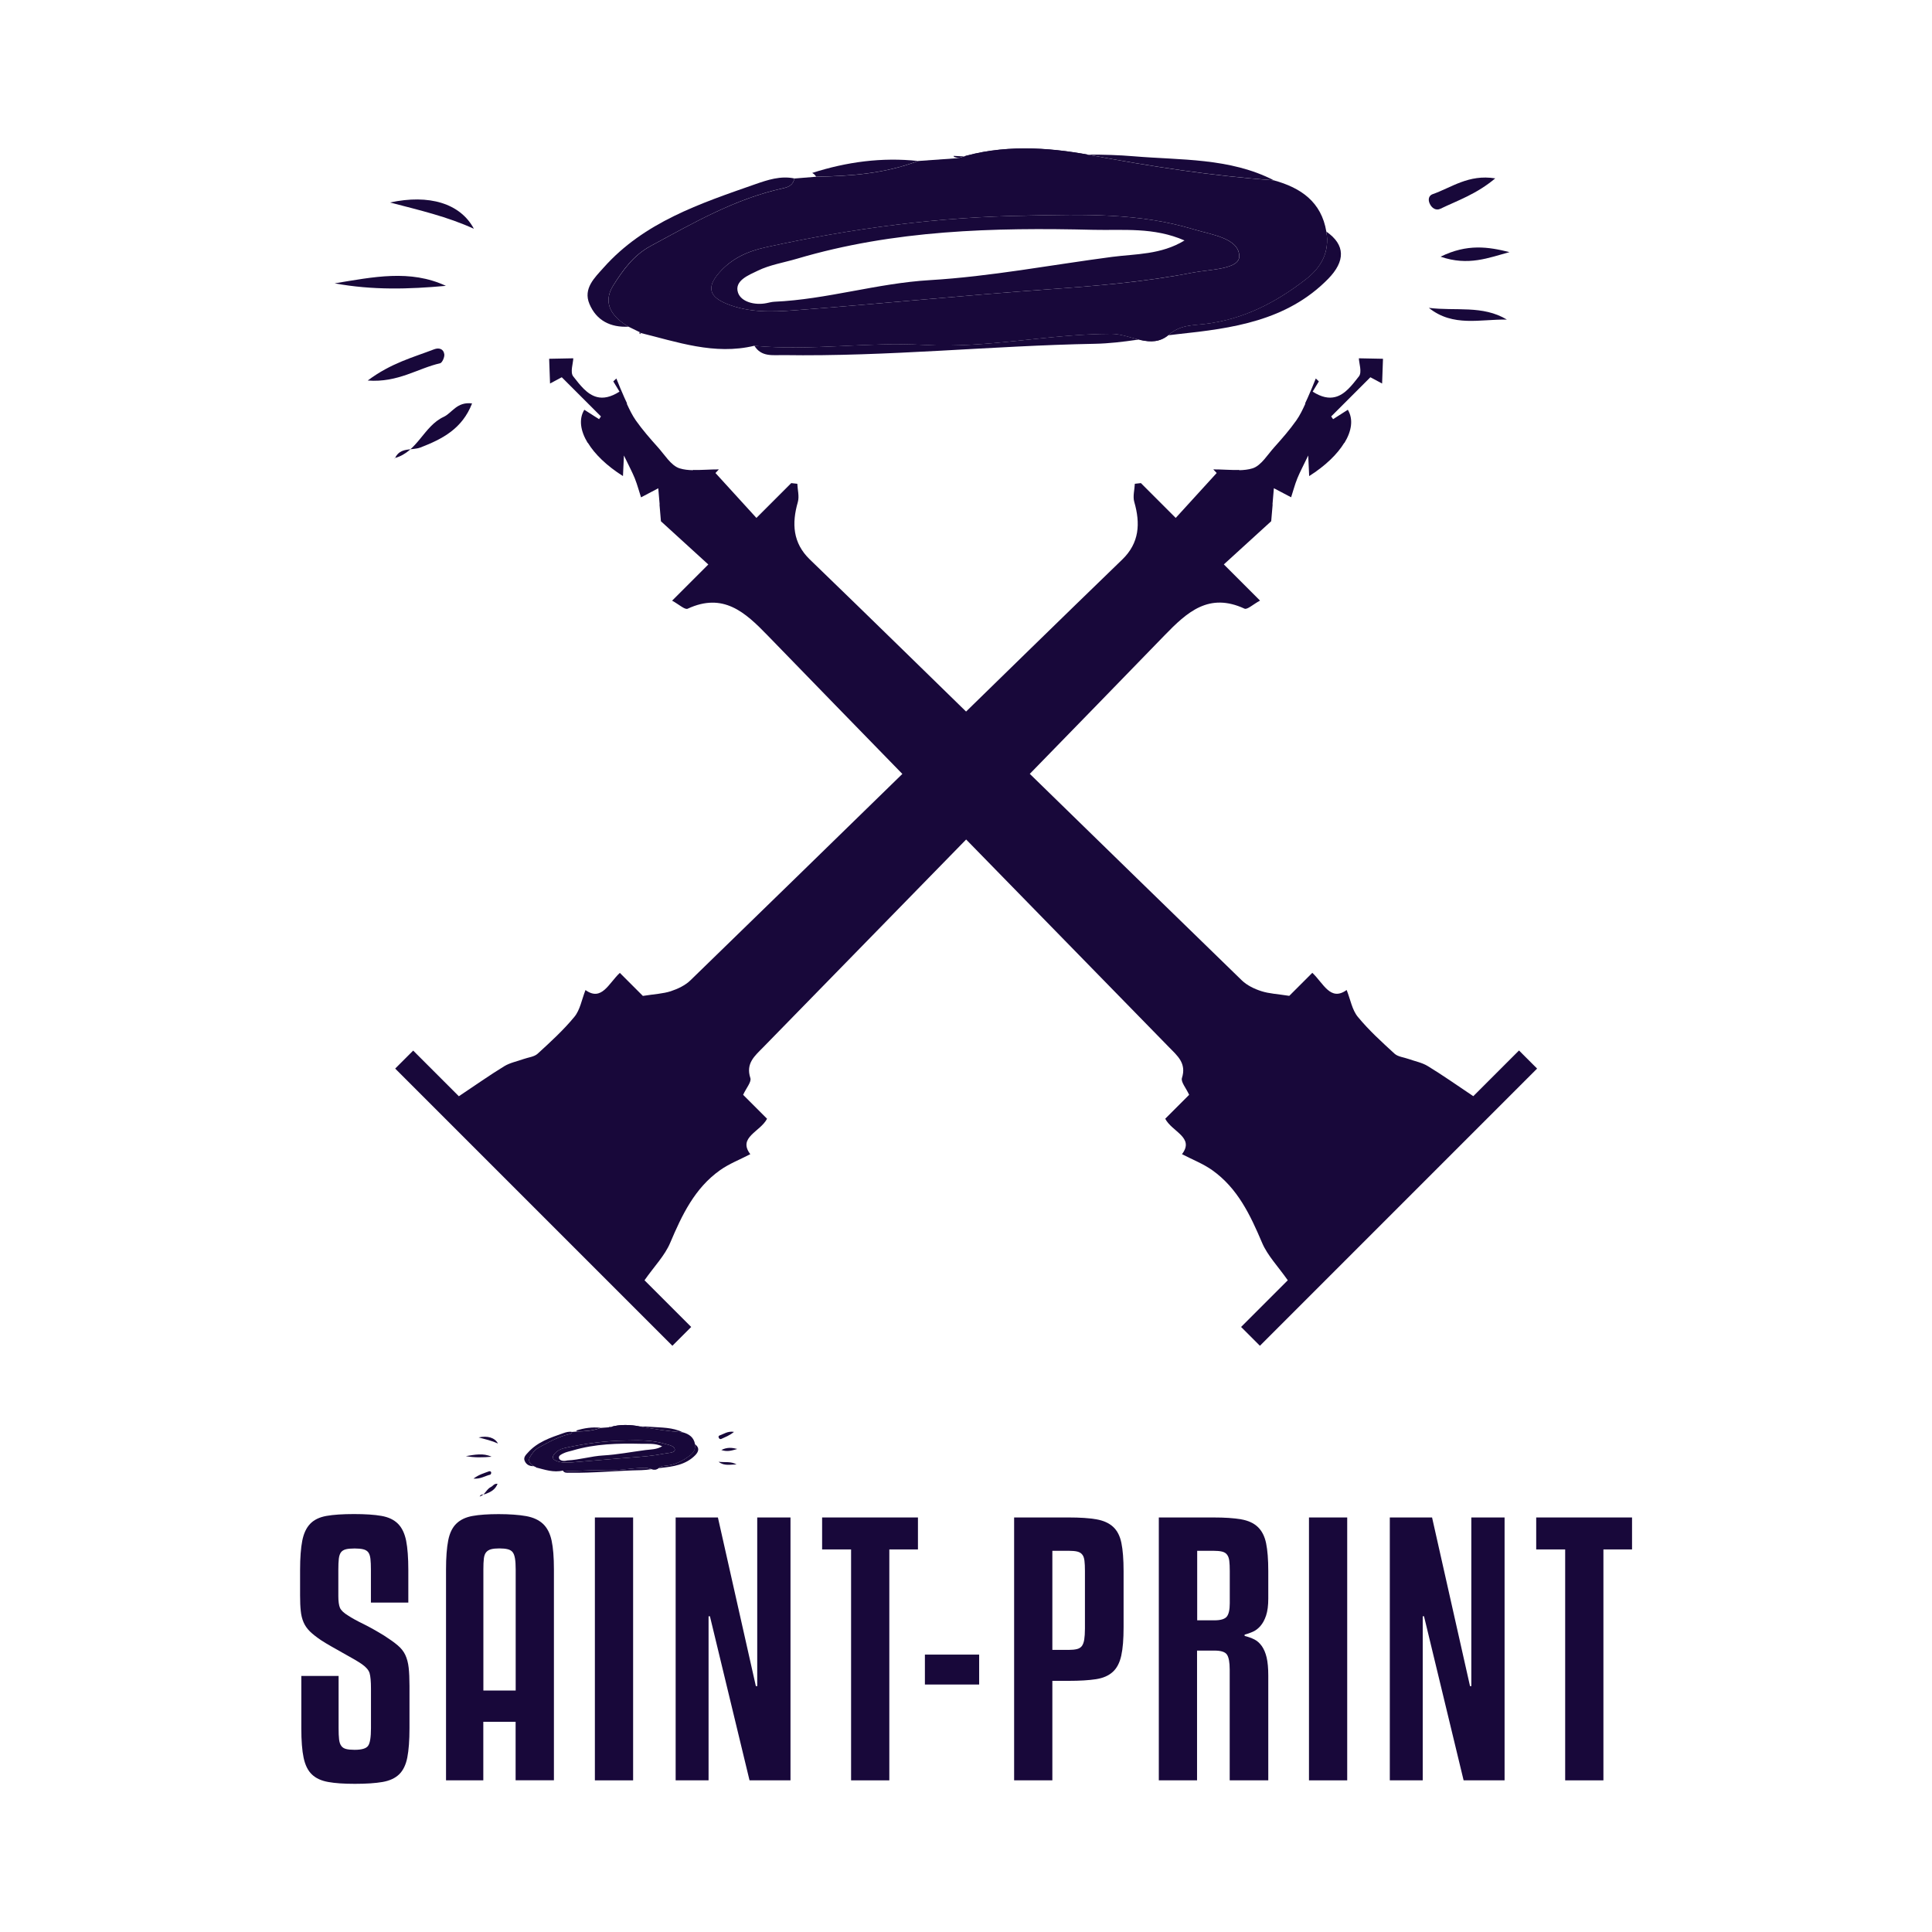 <?xml version="1.0" encoding="UTF-8"?> <svg xmlns="http://www.w3.org/2000/svg" id="_лой_1" viewBox="0 0 283.46 283.46"> <defs> <style>.cls-1{fill:#18083a;}.cls-2{fill:none;}</style> </defs> <rect class="cls-2" width="283.46" height="283.46"></rect> <g> <g> <path class="cls-1" d="M54.42,235.14v-4.78c0-.68-.02-1.24-.07-1.66-.05-.42-.16-.74-.32-.95-.16-.21-.41-.36-.73-.44-.33-.08-.75-.12-1.27-.12-.55,0-.99,.04-1.29,.12-.31,.08-.55,.23-.71,.44-.16,.21-.27,.53-.32,.95-.05,.42-.07,.98-.07,1.66v3.81c0,.78,.08,1.36,.24,1.73,.16,.37,.57,.76,1.22,1.15,.55,.36,1.29,.77,2.22,1.22,.93,.46,1.94,1.03,3.05,1.71,.81,.52,1.47,.99,1.98,1.42,.5,.42,.88,.9,1.12,1.42,.24,.52,.41,1.14,.49,1.86,.08,.72,.12,1.61,.12,2.68v6.2c0,1.79-.11,3.22-.32,4.3-.21,1.07-.61,1.9-1.2,2.47-.59,.57-1.4,.94-2.44,1.12-1.04,.18-2.39,.27-4.05,.27s-2.9-.09-3.91-.27c-1.01-.18-1.81-.54-2.39-1.1-.59-.55-.99-1.37-1.22-2.44-.23-1.07-.34-2.52-.34-4.35v-7.67h5.47v7.67c0,.68,.02,1.23,.07,1.64,.05,.41,.15,.72,.32,.95,.16,.23,.4,.38,.71,.46,.31,.08,.72,.12,1.25,.12,1.04,0,1.7-.19,1.98-.59,.28-.39,.42-1.25,.42-2.59v-5.81c0-1.04-.07-1.79-.2-2.25-.13-.45-.51-.89-1.12-1.32-.33-.23-.73-.48-1.22-.76-.49-.28-1.01-.57-1.56-.88-.55-.31-1.12-.63-1.68-.95-.57-.32-1.08-.63-1.54-.93-.68-.46-1.23-.89-1.64-1.29-.41-.41-.72-.85-.93-1.34s-.35-1.04-.41-1.66c-.07-.62-.1-1.38-.1-2.3v-3.71c0-1.79,.11-3.22,.32-4.3,.21-1.07,.6-1.9,1.17-2.49,.57-.59,1.37-.97,2.39-1.15,1.02-.18,2.37-.27,4.03-.27s3,.09,4.03,.27,1.83,.56,2.42,1.15c.59,.59,.98,1.42,1.2,2.49,.21,1.07,.32,2.51,.32,4.3v4.78h-5.47Z"></path> <path class="cls-1" d="M75.65,261.21v-8.59h-4.74v8.59h-5.47v-30.95c0-1.76,.11-3.17,.32-4.25s.61-1.9,1.2-2.47,1.37-.94,2.37-1.12c.99-.18,2.27-.27,3.83-.27s2.97,.1,4.03,.29c1.06,.19,1.89,.58,2.49,1.15,.6,.57,1.02,1.38,1.25,2.44,.23,1.06,.34,2.47,.34,4.22v30.95h-5.61Zm-2.39-34.03c-.49,0-.89,.04-1.2,.12-.31,.08-.55,.23-.73,.44-.18,.21-.29,.52-.34,.93s-.07,.94-.07,1.59v17.77h4.74v-17.77c0-.65-.03-1.18-.1-1.59-.07-.41-.18-.72-.34-.93-.16-.21-.41-.36-.73-.44-.33-.08-.73-.12-1.22-.12Z"></path> <path class="cls-1" d="M92.89,261.21h-5.61v-38.57h5.61v38.57Z"></path> <path class="cls-1" d="M109.97,261.21l-5.81-24.07h-.2v24.07h-4.83v-38.57h6.2l5.57,24.75h.2v-24.75h4.88v38.57h-6.01Z"></path> <path class="cls-1" d="M134.68,227.33h-4.2v33.88h-5.61v-33.88h-4.25v-4.69h14.06v4.69Z"></path> <path class="cls-1" d="M143.66,247.15h-7.96v-4.39h7.96v4.39Z"></path> <path class="cls-1" d="M154.4,246.61v14.6h-5.61v-38.57h8.01c1.66,0,3.01,.09,4.05,.27,1.04,.18,1.86,.55,2.46,1.1s1.01,1.34,1.22,2.37c.21,1.03,.32,2.4,.32,4.13v8.25c0,1.73-.11,3.11-.34,4.15-.23,1.04-.64,1.84-1.25,2.39-.6,.55-1.42,.91-2.47,1.07-1.04,.16-2.38,.24-4,.24h-2.39Zm0-19.09v14.55h2.39c.49,0,.89-.04,1.22-.12,.32-.08,.57-.24,.73-.46,.16-.23,.28-.55,.34-.95s.1-.93,.1-1.59v-8.45c0-.62-.02-1.12-.07-1.51-.05-.39-.15-.69-.32-.9-.16-.21-.4-.36-.71-.44s-.74-.12-1.29-.12h-2.39Z"></path> <path class="cls-1" d="M175.64,261.21h-5.62v-38.57h8.01c1.66,0,3.01,.09,4.05,.27,1.04,.18,1.86,.55,2.46,1.12s1.01,1.37,1.22,2.39c.21,1.02,.32,2.38,.32,4.08v4.05c0,1.01-.11,1.83-.32,2.47-.21,.63-.49,1.15-.83,1.54s-.72,.68-1.12,.85c-.41,.18-.81,.32-1.2,.42v.19c.52,.13,.99,.3,1.42,.51,.42,.21,.79,.54,1.1,.98s.55,1,.71,1.68c.16,.68,.24,1.56,.24,2.64v15.38h-5.66v-16.26c0-1.04-.13-1.76-.39-2.17-.26-.41-.88-.61-1.86-.61h-2.54v19.04Zm0-23.48h2.54c.91,0,1.51-.18,1.81-.54,.29-.36,.44-1.01,.44-1.95v-4.74c0-.62-.02-1.11-.07-1.49s-.15-.68-.32-.9c-.16-.23-.41-.38-.73-.46-.33-.08-.75-.12-1.27-.12h-2.39v10.2Z"></path> <path class="cls-1" d="M197.66,261.21h-5.61v-38.57h5.61v38.57Z"></path> <path class="cls-1" d="M214.74,261.21l-5.81-24.07h-.19v24.07h-4.83v-38.57h6.2l5.57,24.75h.19v-24.75h4.88v38.57h-6.01Z"></path> <path class="cls-1" d="M239.45,227.33h-4.2v33.88h-5.61v-33.88h-4.25v-4.69h14.06v4.69Z"></path> </g> <path class="cls-1" d="M222.86,154.13c-2.25,2.25-4.51,4.51-6.7,6.7-2.4-1.61-4.49-3.08-6.67-4.41-.84-.52-1.88-.71-2.83-1.05-.7-.25-1.56-.32-2.06-.78-1.88-1.72-3.78-3.45-5.39-5.41-.83-1.01-1.07-2.51-1.63-3.93-2.38,1.72-3.39-.97-5.04-2.52-1.31,1.31-2.53,2.53-3.38,3.38-1.71-.27-2.96-.32-4.1-.69-1.03-.33-2.11-.85-2.87-1.59-10.38-10.08-20.74-20.19-31.1-30.29,6.59-6.76,13.19-13.53,19.76-20.31,3.34-3.45,6.53-6.34,11.74-3.93,.4,.19,1.27-.64,2.28-1.18-1.93-1.93-3.5-3.5-5.31-5.31,2.34-2.13,4.44-4.05,6.95-6.34,.05-.63,.13-1.5,.21-2.46l-.02-.02c.06-.75,.13-1.54,.2-2.36,.77,.41,1.5,.79,2.53,1.33,.15-.46,.28-.88,.4-1.29h0c.16-.52,.32-1.02,.52-1.5,.38-.93,.86-1.82,1.59-3.34,.07,1.49,.1,2.2,.14,3.02,2.39-1.51,4.14-3.22,5.15-4.88l.02,.02c1.09-1.79,1.32-3.51,.5-4.87-.73,.46-1.44,.92-2.16,1.38-.09-.13-.19-.27-.28-.4,.57-.57,1.17-1.17,1.74-1.74,1.32-1.32,2.63-2.63,4.01-4.01,.74,.4,1.48,.8,1.72,.92,.05-1.38,.1-2.76,.13-3.63-1.16-.02-2.55-.05-3.54-.07,.02,.7,.49,2.04,.01,2.65-.99,1.26-2.03,2.67-3.49,3.03-.91,.23-1.97,.06-3.3-.79,.3-.5,.61-1,.91-1.5-.15-.14-.3-.29-.45-.43-.39,.96-.77,1.92-1.2,2.86-.12,.27-.25,.53-.37,.8l.04,.04c-.39,.85-.79,1.7-1.33,2.46-.98,1.39-2.11,2.68-3.25,3.95-.48,.54-.95,1.18-1.44,1.75h0c-.53,.61-1.09,1.13-1.74,1.33-.61,.19-1.27,.25-1.93,.27l-.04-.04c-1.24,.04-2.53-.09-3.78-.08,.17,.18,.34,.35,.5,.53-1.95,2.14-3.9,4.28-6.01,6.59-1.95-1.95-3.53-3.53-5.11-5.11-.3,.03-.6,.06-.89,.1-.04,.89-.32,1.86-.08,2.67,.91,3.16,.75,6.01-1.76,8.44-4.58,4.43-9.15,8.87-13.7,13.31-3.07,3-6.15,6-9.22,9-3.07-3-6.15-6-9.22-9-4.56-4.45-9.12-8.89-13.7-13.31-2.51-2.43-2.67-5.28-1.76-8.44,.23-.82-.04-1.78-.08-2.67-.3-.03-.6-.06-.89-.1-1.58,1.58-3.16,3.16-5.11,5.11-2.11-2.31-4.06-4.45-6.01-6.59,.17-.18,.34-.35,.5-.53-1.25-.01-2.54,.12-3.78,.08l-.04,.04c-.67-.02-1.32-.08-1.93-.27-.65-.2-1.21-.72-1.74-1.33h0c-.49-.57-.96-1.21-1.44-1.75-1.14-1.27-2.27-2.56-3.25-3.95-.53-.76-.94-1.61-1.33-2.46l.04-.04c-.12-.27-.25-.54-.37-.8-.43-.94-.81-1.9-1.2-2.86-.15,.14-.3,.29-.45,.43,.3,.5,.61,1,.91,1.5-1.33,.85-2.4,1.02-3.3,.79-1.47-.37-2.5-1.77-3.49-3.03-.48-.6,0-1.95,.01-2.65-.98,.02-2.38,.05-3.54,.07,.03,.88,.08,2.25,.13,3.63,.24-.13,.98-.53,1.72-.92,1.38,1.38,2.69,2.69,4.01,4.01,.57,.57,1.17,1.17,1.74,1.74-.09,.13-.19,.27-.28,.4-.72-.46-1.43-.91-2.16-1.38-.83,1.35-.59,3.08,.5,4.87l.02-.02c1.01,1.66,2.76,3.37,5.15,4.88,.04-.83,.07-1.54,.14-3.02,.73,1.52,1.21,2.41,1.59,3.34,.19,.48,.36,.98,.52,1.51h0c.13,.41,.25,.83,.4,1.29,1.03-.54,1.76-.93,2.53-1.33,.07,.82,.14,1.61,.2,2.36l-.02,.02c.08,.96,.16,1.83,.21,2.46,2.51,2.29,4.62,4.21,6.95,6.34-1.81,1.81-3.37,3.37-5.31,5.31,1.01,.55,1.88,1.37,2.28,1.18,5.21-2.41,8.4,.48,11.74,3.93,6.57,6.78,13.17,13.54,19.76,20.31-10.36,10.11-20.72,20.21-31.1,30.29-.76,.74-1.85,1.25-2.87,1.59-1.14,.37-2.39,.42-4.1,.69-.85-.85-2.07-2.07-3.38-3.38-1.65,1.54-2.66,4.23-5.04,2.52-.56,1.42-.79,2.92-1.63,3.93-1.61,1.96-3.51,3.69-5.39,5.41-.5,.46-1.36,.53-2.06,.78-.95,.34-1.99,.54-2.83,1.05-2.18,1.33-4.26,2.81-6.67,4.41-2.2-2.2-4.45-4.45-6.7-6.7-1.02,1.02-1.81,1.81-2.64,2.64,13.64,13.64,27.12,27.12,40.67,40.67,.9-.9,1.7-1.7,2.76-2.76-2.43-2.43-4.75-4.75-6.85-6.85,1.44-2.06,2.98-3.62,3.77-5.5,1.73-4.08,3.59-8.01,7.31-10.65,1.32-.94,2.88-1.54,4.44-2.35-1.88-2.47,1.47-3.28,2.46-5.2-1.27-1.27-2.5-2.5-3.51-3.51,.47-1.02,1.25-1.9,1.06-2.46-.71-2.17,.66-3.26,1.89-4.52,9.92-10.16,19.85-20.32,29.77-30.48,9.92,10.16,19.85,20.32,29.77,30.48,1.23,1.26,2.59,2.35,1.89,4.52-.18,.57,.6,1.45,1.06,2.46-1.02,1.02-2.25,2.25-3.51,3.51,.99,1.92,4.34,2.73,2.46,5.2,1.56,.81,3.12,1.41,4.44,2.35,3.72,2.64,5.58,6.57,7.31,10.65,.8,1.88,2.33,3.45,3.77,5.5-2.1,2.1-4.41,4.41-6.85,6.85,1.06,1.06,1.85,1.85,2.76,2.76,13.56-13.56,27.04-27.04,40.67-40.67l-2.64-2.64Z"></path> <g> <path class="cls-1" d="M110.67,50.73c-5.86,1.41-11.34-.57-16.89-1.93l.27,.03c-.61-.3-1.21-.59-1.82-.89-2.41-1.41-3.91-3.43-2.25-6.06,1.4-2.21,2.96-4.41,5.46-5.77,6.25-3.38,12.4-6.94,19.44-8.48,.86-.19,1.5-.51,1.67-1.44,1.07-.09,2.13-.18,3.19-.26,5.09-.08,10.14-.47,14.97-2.31,1.97-.14,3.94-.28,5.89-.42,6.35-2.02,13.13-1.6,19.26-.46,8.99,1.68,17.94,3.07,27.04,3.72,3.96,1.09,6.97,3.15,7.7,7.53,.5,2.97-.72,5.23-3,6.99-4.4,3.41-9.18,5.9-14.84,6.56-1.75,.21-3.59,.12-5.25,1.56-2.62,2.27-5.6-.11-8.44-.11-9.21,0-18.24,2.15-27.54,1.62-8.25-.47-16.56,.91-24.86,.13Zm40.03-19.09c-12.93,.17-25.68,1.86-38.3,4.63-2.71,.59-5.05,1.63-6.91,3.78-1.9,2.18-1.32,3.53,1.15,4.53,3.21,1.3,6.59,1.2,9.89,.95,12.44-.94,24.86-2.19,37.3-3.08,7.1-.51,14.18-1.08,21.16-2.45,2.47-.48,6.88-.46,6.84-2.42-.05-2.65-4.1-3.15-6.75-3.95-7.97-2.41-16.18-2.17-24.37-2Z"></path> <path class="cls-1" d="M110.67,50.73c8.3,.79,16.61-.6,24.86-.13,9.3,.54,18.33-1.62,27.54-1.62,2.84,0,5.83,2.38,8.44,.11,1.66-1.44,3.5-1.35,5.25-1.56,5.66-.66,10.44-3.15,14.84-6.56,2.28-1.77,3.5-4.02,3-6.99,2.81,1.95,2.81,4.34,.25,6.95-6.07,6.18-14.11,7.25-22,8.09-4.07,.43-8.07,1.34-12.22,1.42-15.24,.28-30.43,1.9-45.69,1.66-1.54-.02-3.24,.31-4.26-1.38Z"></path> <path class="cls-1" d="M116.55,26.18c-.17,.93-.8,1.25-1.67,1.44-7.04,1.54-13.19,5.11-19.44,8.48-2.51,1.36-4.07,3.55-5.46,5.77-1.66,2.64-.16,4.65,2.25,6.06-2.65,.14-4.73-.9-5.75-3.34-.95-2.26,.77-3.85,2.06-5.3,5.95-6.7,14.15-9.42,22.26-12.26,1.84-.64,3.73-1.27,5.75-.85Z"></path> <path class="cls-1" d="M186.9,26.45c-9.1-.65-18.05-2.04-27.04-3.72-6.13-1.15-12.91-1.57-19.26,.46-.17-.05-.37-.09-.57-.15-.06-.02-.09-.11-.13-.17,8.83,.55,17.72-.68,26.45,.06,6.84,.58,14.08,.2,20.54,3.52Z"></path> <path class="cls-1" d="M49.1,41.57c5.65-.92,11.06-2.08,16.32,.37-5.38,.49-10.74,.66-16.32-.37Z"></path> <path class="cls-1" d="M57.94,67.2c3.32-.9,4.21-4.67,7.16-6.04,1.24-.58,1.92-2.25,4.16-1.97-1.44,3.72-4.37,5.23-7.56,6.46-1.27,.49-3-.1-3.75,1.59v-.04Z"></path> <path class="cls-1" d="M134.71,23.61c-4.83,1.84-9.87,2.23-14.97,2.31-.08-.11-.14-.22-.24-.31-.1-.09-.22-.16-.33-.24,5.06-1.62,10.22-2.32,15.53-1.75Z"></path> <path class="cls-1" d="M69.53,33.57c-3.89-1.79-7.99-2.73-12.3-3.86,5.71-1.24,10.31,.12,12.3,3.86Z"></path> <path class="cls-1" d="M53.95,55.83c3.45-2.58,6.68-3.4,9.74-4.58,.72-.28,1.41-.06,1.5,.76,.04,.42-.32,1.22-.62,1.29-3.24,.72-6.17,2.87-10.62,2.53Z"></path> <path class="cls-1" d="M209.64,45.17c3.94,.5,7.88-.43,11.45,1.72-3.88-.08-7.89,1.14-11.45-1.72Z"></path> <path class="cls-1" d="M219.38,26.17c-2.73,2.3-5.49,3.23-8.05,4.46-.64,.31-1.28-.08-1.59-.81-.25-.59-.08-1.14,.45-1.33,2.76-.96,5.27-2.95,9.19-2.32Z"></path> <path class="cls-1" d="M211.36,37.66c3.93-1.93,7.02-1.44,10.11-.67-3.03,.82-6.04,2.08-10.11,.67Z"></path> <polygon class="cls-1" points="94.05 48.82 93.78 48.79 93.89 49.03 94.05 48.82"></polygon> <polygon class="cls-1" points="57.94 67.24 57.82 67.31 57.94 67.2 57.94 67.24"></polygon> <path class="cls-1" d="M150.7,31.63c8.2-.17,16.4-.41,24.37,2,2.65,.8,6.7,1.3,6.75,3.95,.04,1.95-4.37,1.94-6.84,2.42-6.98,1.36-14.06,1.94-21.16,2.45-12.44,.89-24.86,2.14-37.3,3.08-3.3,.25-6.69,.35-9.89-.95-2.46-1-3.05-2.35-1.15-4.53,1.87-2.14,4.2-3.18,6.91-3.78,12.62-2.77,25.37-4.46,38.3-4.63Zm23.09,3.65c-4.53-1.98-8.99-1.46-13.35-1.56-14.67-.36-29.28,.02-43.51,4.24-1.93,.57-3.98,.89-5.76,1.76-1.29,.63-3.48,1.45-2.89,3.22,.45,1.34,2.43,1.88,4.16,1.54,.39-.08,.79-.19,1.18-.21,7.69-.34,15.05-2.71,22.81-3.17,8.91-.53,17.82-2.24,26.73-3.41,3.46-.45,7.17-.3,10.63-2.41Z"></path> </g> <g> <path class="cls-1" d="M82.57,215.76c-1.35,.33-2.62-.13-3.9-.45h.06c-.14-.06-.28-.13-.42-.2-.56-.33-.9-.79-.52-1.4,.32-.51,.68-1.02,1.26-1.33,1.44-.78,2.86-1.6,4.49-1.96,.2-.04,.35-.12,.39-.33,.25-.02,.49-.04,.74-.06,1.18-.02,2.34-.11,3.46-.53,.46-.03,.91-.06,1.36-.1,1.47-.47,3.03-.37,4.45-.11,2.08,.39,4.14,.71,6.25,.86,.91,.25,1.61,.73,1.78,1.74,.12,.69-.17,1.21-.69,1.62-1.02,.79-2.12,1.36-3.43,1.52-.41,.05-.83,.03-1.21,.36-.6,.52-1.29-.03-1.95-.03-2.13,0-4.21,.5-6.36,.37-1.91-.11-3.83,.21-5.74,.03Zm9.25-4.41c-2.99,.04-5.93,.43-8.85,1.07-.63,.14-1.17,.38-1.6,.87-.44,.5-.3,.82,.26,1.05,.74,.3,1.52,.28,2.29,.22,2.87-.22,5.74-.5,8.62-.71,1.64-.12,3.28-.25,4.89-.57,.57-.11,1.59-.11,1.58-.56-.01-.61-.95-.73-1.56-.91-1.84-.56-3.74-.5-5.63-.46Z"></path> <path class="cls-1" d="M82.57,215.76c1.92,.18,3.84-.14,5.74-.03,2.15,.12,4.23-.37,6.36-.37,.66,0,1.35,.55,1.95,.03,.38-.33,.81-.31,1.21-.36,1.31-.15,2.41-.73,3.43-1.52,.53-.41,.81-.93,.69-1.62,.65,.45,.65,1,.06,1.61-1.4,1.43-3.26,1.68-5.08,1.87-.94,.1-1.86,.31-2.82,.33-3.52,.06-7.03,.44-10.55,.38-.36,0-.75,.07-.98-.32Z"></path> <path class="cls-1" d="M83.93,210.09c-.04,.21-.19,.29-.39,.33-1.63,.36-3.05,1.18-4.49,1.96-.58,.31-.94,.82-1.26,1.33-.38,.61-.04,1.07,.52,1.4-.61,.03-1.09-.21-1.33-.77-.22-.52,.18-.89,.48-1.22,1.38-1.55,3.27-2.18,5.14-2.83,.42-.15,.86-.29,1.33-.2Z"></path> <path class="cls-1" d="M100.18,210.15c-2.1-.15-4.17-.47-6.25-.86-1.42-.26-2.98-.36-4.45,.11-.04-.01-.09-.02-.13-.03-.01,0-.02-.03-.03-.04,2.04,.13,4.09-.16,6.11,.01,1.58,.13,3.25,.05,4.75,.81Z"></path> <path class="cls-1" d="M68.35,213.64c1.31-.21,2.55-.48,3.77,.09-1.24,.11-2.48,.15-3.77-.09Z"></path> <path class="cls-1" d="M70.39,219.56c.77-.21,.97-1.08,1.65-1.4,.29-.13,.44-.52,.96-.46-.33,.86-1.01,1.21-1.75,1.49-.29,.11-.69-.02-.87,.37h0Z"></path> <path class="cls-1" d="M88.12,209.49c-1.11,.42-2.28,.51-3.46,.53-.02-.02-.03-.05-.05-.07-.02-.02-.05-.04-.08-.06,1.17-.37,2.36-.54,3.59-.41Z"></path> <path class="cls-1" d="M73.06,211.79c-.9-.41-1.85-.63-2.84-.89,1.32-.29,2.38,.03,2.84,.89Z"></path> <path class="cls-1" d="M69.47,216.94c.8-.6,1.54-.79,2.25-1.06,.17-.06,.33-.01,.35,.18,.01,.1-.07,.28-.14,.3-.75,.17-1.42,.66-2.45,.58Z"></path> <path class="cls-1" d="M105.43,214.47c.91,.12,1.82-.1,2.64,.4-.9-.02-1.82,.26-2.64-.4Z"></path> <path class="cls-1" d="M107.68,210.09c-.63,.53-1.27,.75-1.86,1.03-.15,.07-.3-.02-.37-.19-.06-.14-.02-.26,.1-.31,.64-.22,1.22-.68,2.12-.54Z"></path> <path class="cls-1" d="M105.83,212.74c.91-.45,1.62-.33,2.34-.15-.7,.19-1.4,.48-2.34,.15Z"></path> <polygon class="cls-1" points="78.73 215.32 78.67 215.31 78.69 215.37 78.73 215.32"></polygon> <polygon class="cls-1" points="70.39 219.57 70.36 219.59 70.39 219.56 70.39 219.57"></polygon> <path class="cls-1" d="M91.82,211.35c1.89-.04,3.79-.09,5.63,.46,.61,.18,1.55,.3,1.56,.91,0,.45-1.01,.45-1.58,.56-1.61,.32-3.25,.45-4.89,.57-2.87,.21-5.74,.49-8.62,.71-.76,.06-1.55,.08-2.29-.22-.57-.23-.7-.54-.26-1.05,.43-.5,.97-.74,1.6-.87,2.92-.64,5.86-1.03,8.85-1.07Zm5.33,.84c-1.05-.46-2.08-.34-3.08-.36-3.39-.08-6.76,0-10.05,.98-.45,.13-.92,.21-1.33,.41-.3,.15-.8,.34-.67,.74,.1,.31,.56,.43,.96,.36,.09-.02,.18-.04,.27-.05,1.78-.08,3.48-.63,5.27-.73,2.06-.12,4.12-.52,6.18-.79,.8-.1,1.66-.07,2.45-.56Z"></path> </g> </g> </svg> 